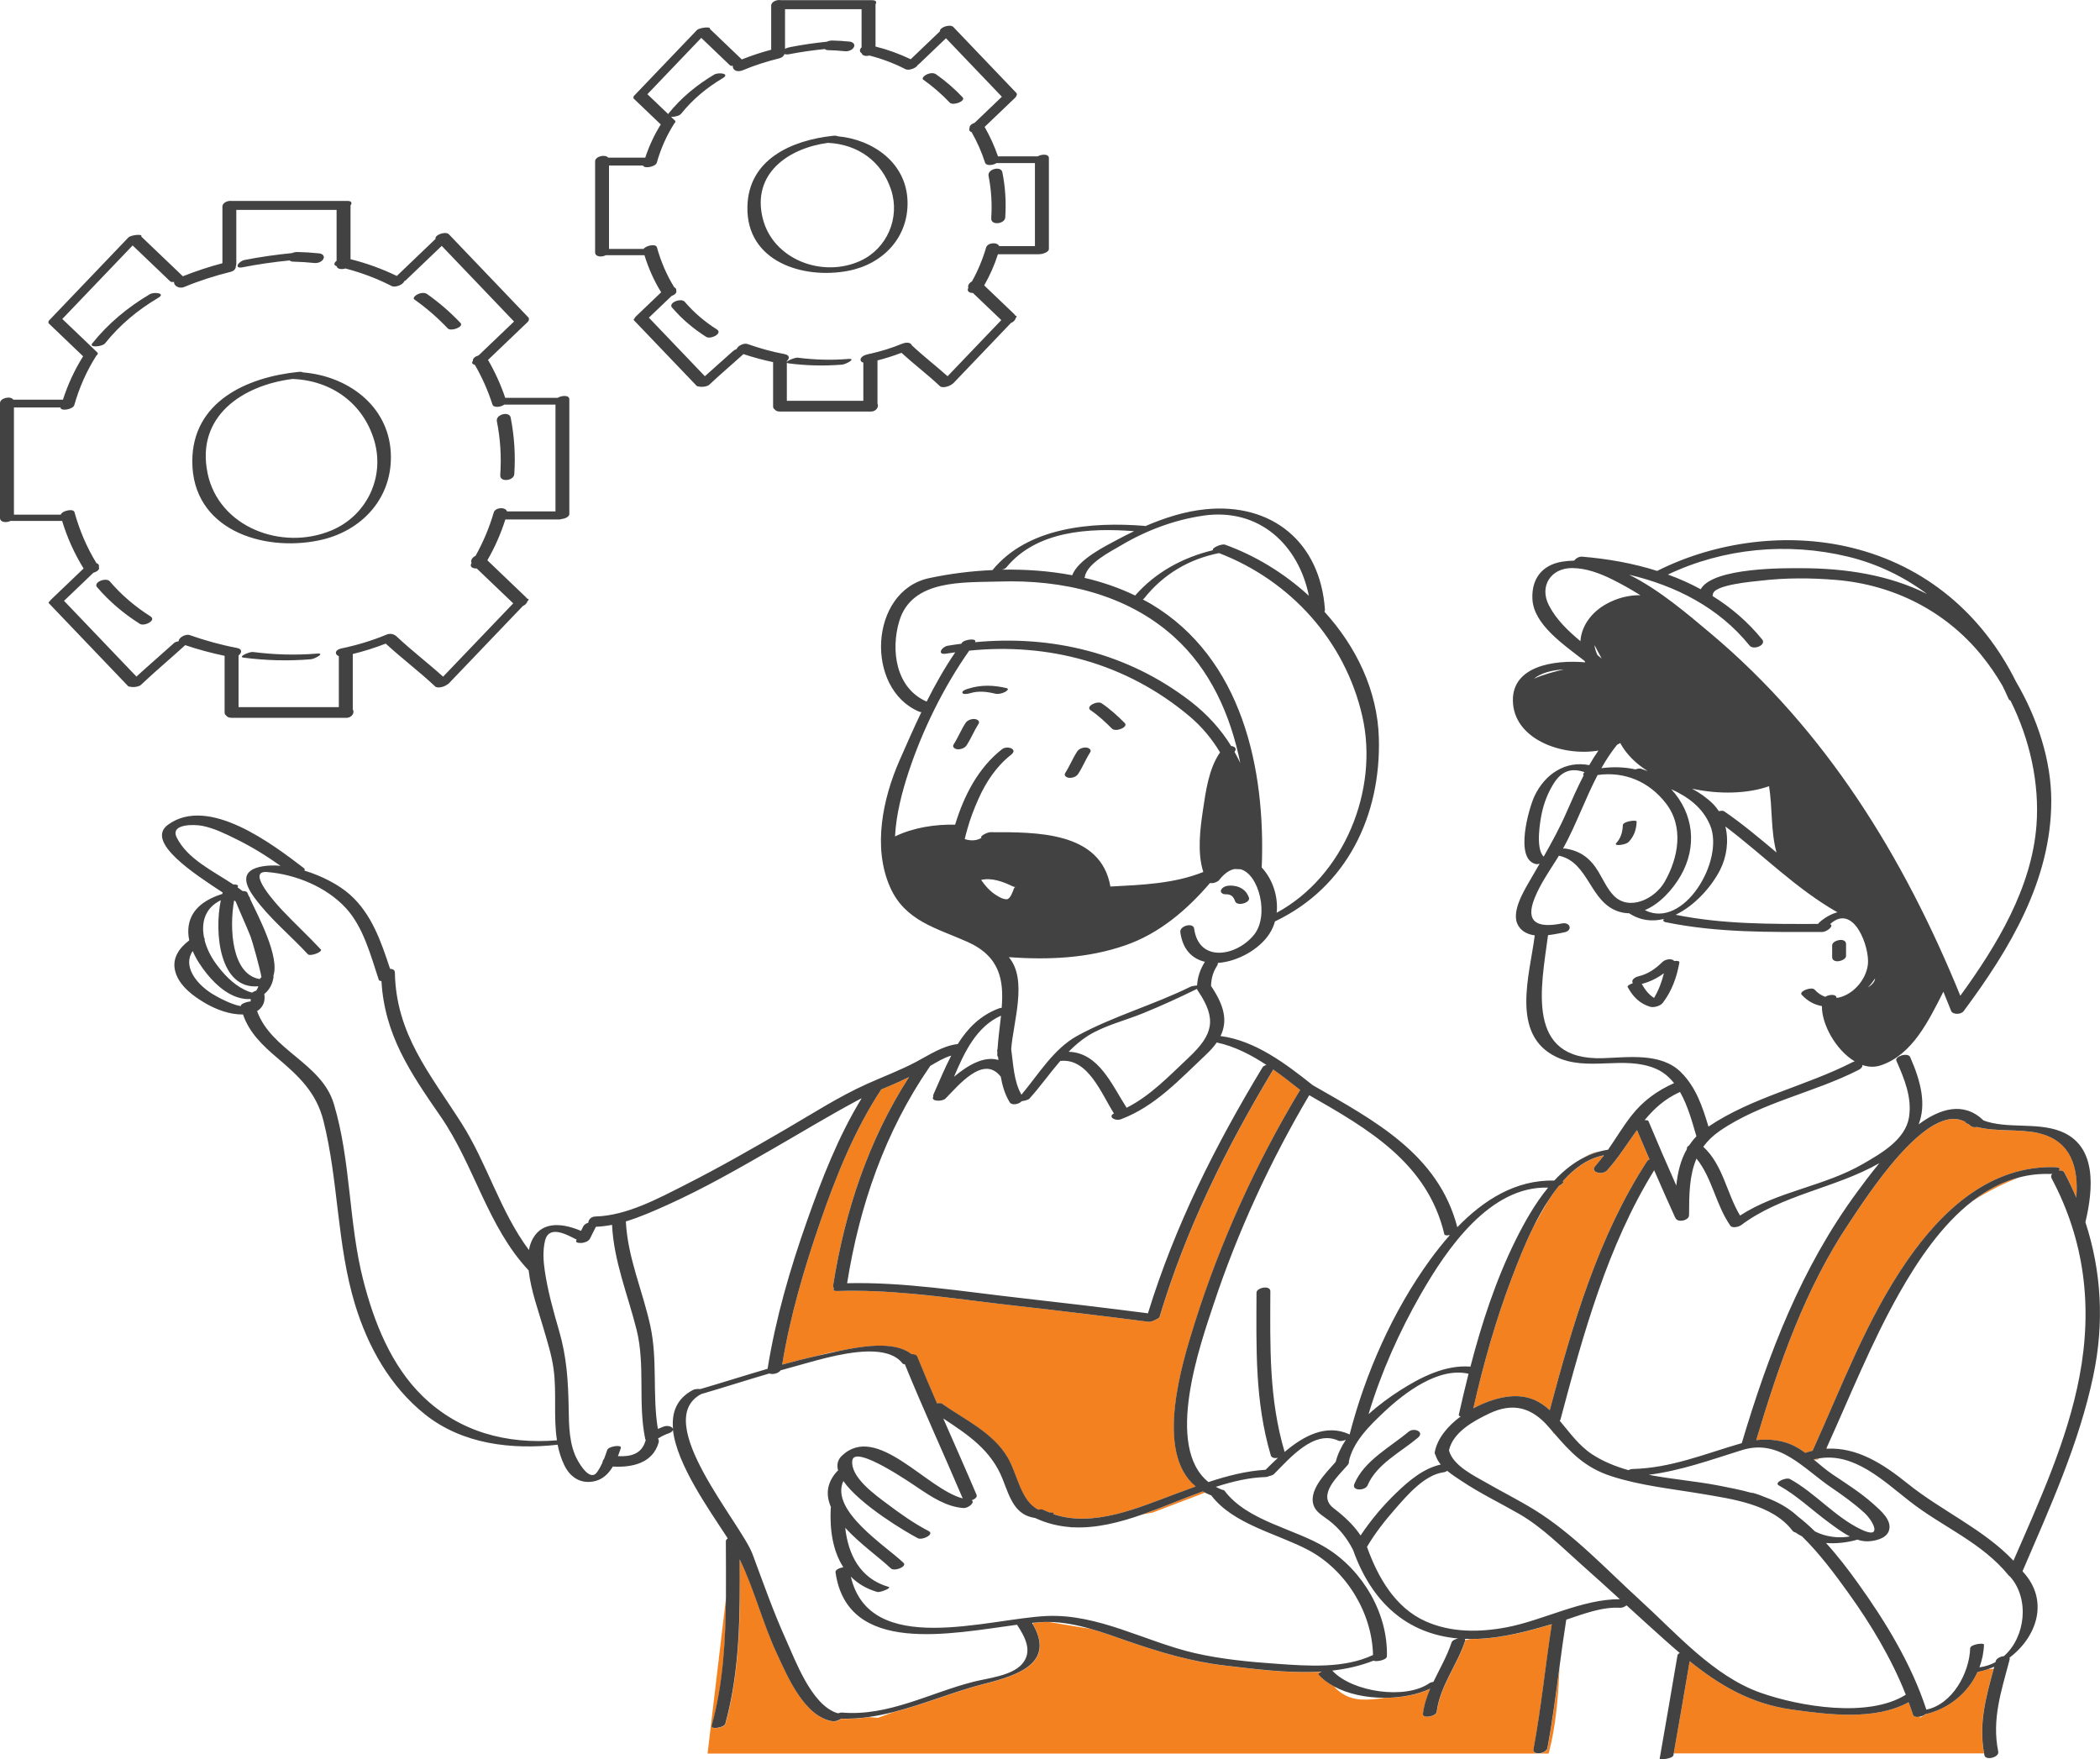<svg xmlns="http://www.w3.org/2000/svg" id="Layer_2" viewBox="0 0 441.41 369.78"><defs><style>.cls-1{fill:#424242;}.cls-2{fill:#f48120;}</style></defs><g id="Layer_1-2"><path id="color_2" class="cls-2" d="M326.61,301.19l-.04.2s-.07-.19-.23-.51c.09.1.18.21.27.31ZM344.02,237.64c-1.99,2.75-3.81,5.71-6.23,8.4-.93,1.04-3.69.43-2.45-.95.56-.62,1.07-1.27,1.57-1.92l.04-.27c-3.23.65-6.03,2.68-8.46,5.41.34.2-.16.62-.8.94-.75.92-1.46,1.91-2.14,2.94-1.03,1.73-2.13,3.69-3.24,5.72-1.92,3.87-3.41,7.76-4.53,10.7-3.4,8.92-5.98,18.12-8.09,27.42,2.71-1.47,5.65-2.4,8.11-2.54,3.52-.2,5.93,1.07,7.95,2.92,4.82-18.05,10.21-36.59,20.48-52.35.09-.14.27-.26.49-.36-.88-2.05-1.76-4.09-2.63-6.15l-.07.08ZM333.05,243.23c.97-.48,1.99-.89,3.05-1.18-.7.08-1.75.37-3.05,1.18ZM424.49,247.46c-3.62.92-6.9,2.69-9.88,4.99,3.61-2.3,7.07-3.93,9.88-4.99ZM383.86,304.52c.06,0,.11,0,.17-.01l-.02-.32c-.05.11-.1.22-.15.33ZM382.38,306.53c-.38.06-.76.14-1.14.24.5.05.83.04.83.04l.31-.27ZM428.25,238.13c-3.99-.85-8.64-.21-12.67-1.23-.52.1-1.04.05-1.34-.23-.14-.13-.28-.23-.42-.35-.2-.08-.41-.17-.6-.26-.06-.03-.05-.08.01-.15-7.96-4.8-21.15,16.11-24.45,21.01-9.35,13.88-14.86,29.86-19.63,45.8,1.88-.23,3.75-.14,5.7.35,1.77.45,3.25,1.31,4.62,2.31.52-.17,1.02-.32,1.53-.44,6.16-13.55,11.38-27.7,19.91-40.01,7.36-10.61,17.54-20.07,31.27-19.59.91.03.91.35.56.67.5-.07.98.04,1.18.41.93,1.74,1.77,3.51,2.52,5.29.5-6.12-.98-12.06-8.18-13.6ZM322.35,367.68c1.63-8.71,2.48-17.53,3.85-26.28-5.02,1.48-10.19,2.86-15.43,3.09-.57.02-1.13.02-1.68.02l-1.06.23s0,.08-.02.12c-1.69,5.16-5.31,9.5-6,15-.12.93-3.03,1.48-2.89.39.23-1.87.81-3.6,1.53-5.28-2.7,1.26-6.13,1.91-9.61,1.91-1.73.27-3.46.43-4.97.34-2.7-.16-4.52-1.45-5.69-2.76-1.23-.67-2.32-1.46-3.17-2.42-.14-.15.09-.38.46-.58-.15-.02-.33-.04-.52-.06-6.62.34-13.48-.58-19.72-1.31-7-.82-13.5-2.76-20.15-5.05-2.63-.9-5.31-1.89-8.03-2.66-2.79-.46-6.31-1.04-8.77-1.44-.57,0-1.14,0-1.72.04-.49.03-1.01.08-1.54.13-.03.09-.07.18-.1.28,4.64,8-2.72,10.68-10.02,12.51-6.44,1.62-12.8,4.34-19.32,5.99l-3.24,1.18s-.77-.04-1.93-.14c-1.89.27-3.8.4-5.73.35-.54.34-1.3.62-1.71.56-6.06-.83-9.65-9.54-11.88-14.33-2.95-6.33-4.72-13.42-7.76-19.7.06,11.6.06,23.28-3.03,34.54-.23.83-3.1,1.26-2.88.45,2.44-8.87,2.93-18.01,3.01-27.15l-3.9,32.93h176.79c.2-.77.39-1.54.56-2.32,1.11-5.19,1.49-10.5,1.74-15.83-.76,5.69-1.48,11.39-2.54,17.03-.23,1.23-3.19,1.63-2.93.25ZM176.25,360.08c-.16-.03-.32-.06-.48-.1.13.05.27.08.41.12.02,0,.05-.01.07-.02ZM417.86,350.85c-.71.25-1.44.44-2.19.58-1.97,4.36-5.92,7.63-10.68,8.81-.84.48-1.43.81-1.43.81v-.23c-.65.13-1.31.06-1.45-.38-.28-.88-.6-1.76-.93-2.64-7.18,3.88-16.85,2.6-24.51,1.54-8.63-1.2-15.19-5.09-21.51-10.17-1.11,6.46-2.2,12.93-3.35,19.38h65.22c-1.17-6.27.39-11.79,2.01-17.79l-1.2.09ZM176.35,283.98c4.42-.95,10.23-1.88,13.88-.15.08,0,.13-.01.13-.01l.04.09c.42.21.81.45,1.16.74.54-.04,1.05.1,1.22.52,1.33,3.3,2.73,6.57,4.15,9.83.42-.09.8-.1,1.02.05,4.78,3.36,10.73,6.06,13.81,11.29,2.11,3.59,2.74,9.19,6.48,11,.4-.09.77-.1,1.01.02.41.21.83.37,1.24.54.18.01.35.04.54.04.46,0,.5.12.32.29,8.51,2.93,18.06-1.37,26.06-4.34,1.31-.49,2.62-.97,3.94-1.45-8.74-7.2-2.85-25.96-.15-34.54,5.33-16.88,12.84-33.44,21.97-48.61.04-.06.1-.12.17-.18,0,0-.01,0-.02-.01-.04-.02-.08-.04-.11-.06-1.77-1.41-3.63-2.86-5.56-4.23-9.96,16.59-18.29,33.37-23.89,51.98-.06.2-.33.38-.67.51-.53.32-1.24.58-1.64.53-9.33-1.2-18.67-2.33-28.02-3.38-5.42-.61-10.93-1.36-16.46-1.98l-5.55-.56c-5.15-.46-10.31-.72-15.4-.55-.83.03-.94-.26-.72-.59-.15-.14-.22-.33-.18-.59,2.46-15.56,7.42-30.54,15.95-43.79-1.41.69-2.82,1.35-4.27,1.95-.52.22-1.04.43-1.56.64-5.61,8.5-9.5,18.23-12.81,27.8-3.39,9.78-6.34,19.81-8.02,30.05,2.3-.64,4.61-1.23,6.95-1.75,1.74-.47,3.5-.88,5.02-1.12ZM225.52,321.01c-.15,0-.3-.02-.45-.03l.21.07.24-.05ZM242.32,317.91l10.98-4.18c-.16-.08-.31-.17-.46-.25-4.19,1.52-8.42,3.34-12.65,4.83l2.13-.39Z"></path><path id="color_1" class="cls-1" d="M201.28,157.49c-.5-.03-1.22-.42-.83-1.02.93-1.45,1.56-3.06,2.5-4.5.39-.6,1.21-.88,1.9-.84.5.04,1.22.42.83,1.02-.93,1.45-1.56,3.06-2.5,4.5-.39.6-1.21.88-1.9.84ZM224.74,163.49c.69.05,1.51-.23,1.9-.84.94-1.44,1.57-3.05,2.5-4.5.39-.6-.33-.99-.83-1.02-.69-.05-1.51.23-1.9.84-.94,1.44-1.57,3.05-2.5,4.5-.39.6.33.99.83,1.02ZM340.43,177.61c.59-.06,1.51-.23,1.94-.68,1.12-1.18,1.61-2.65,1.64-4.26,0-.41-2.88-.03-2.9.77-.03,1.36-.41,2.73-1.36,3.74-.44.46.38.46.67.43ZM258.61,186.14c-.67,0-1.53.2-1.9.83-.35.59.29.99.82,1,.51,0,.81.02,1.22.24.46.25.7.76.87,1.23.4,1.14,3.29.32,2.9-.77-.63-1.77-2.09-2.51-3.91-2.53ZM386.42,202.04c.52-.05,1.61-.43,1.61-1.12v-2.5c0-.7-.71-.91-1.31-.85-.52.05-1.61.43-1.61,1.12v2.5c0,.7.71.91,1.31.85ZM353,202.3c-.55,3.1-1.57,5.98-3.5,8.5-.48.63-1.86,1.04-2.62.82-2.22-.65-3.69-2.16-4.76-4.18-.11-.21.44-.56,1.1-.79-.05-.06-.08-.13-.1-.21-.17-.63.75-1.11,1.23-1.22,2-.45,3.6-1.56,5.04-2.98.5-.49,1.37-.73,2.05-.55.22.06.38.17.47.3.61-.07,1.14,0,1.09.3ZM349.76,204.56c-1.4,1.03-2.95,1.82-4.67,2.25.66,1.21,1.48,2.24,2.58,2.95.97-1.62,1.63-3.37,2.08-5.2ZM440.03,289.05c-3.02,14.38-9.13,27.79-14.91,41.22,5.77,6.12,2.97,13.87-2.74,18.16.06.11.08.24.03.41-1.73,6.59-3.78,12.49-2.39,19.33.25,1.22-2.66,1.95-2.9.77-.03-.13-.04-.26-.07-.39-1.17-6.27.39-11.79,2.01-17.79.04-.15.08-.29.12-.43-.43.19-.87.37-1.32.52-.71.25-1.44.44-2.19.58-1.97,4.36-5.92,7.63-10.68,8.81-.08.02-.17.04-.25.06-.28.24-.73.43-1.18.52-.65.13-1.31.06-1.45-.38-.28-.88-.6-1.76-.93-2.64-7.18,3.88-16.85,2.6-24.51,1.54-8.63-1.2-15.19-5.09-21.51-10.17-1.11,6.46-2.2,12.93-3.35,19.38-.02.12-.04.24-.06.36-.15.83-2.93.98-2.9.77,1.29-7.24,2.5-14.5,3.75-21.75.03-.2.22-.36.48-.48-1.07-.91-2.14-1.85-3.22-2.81-2.67-2.38-5.31-4.8-7.96-7.21-.4.31-.94.54-1.4.51-3.71-.23-7.66,1.29-11.28,2.5-.53,3.31-.98,6.62-1.42,9.94-.76,5.69-1.48,11.39-2.54,17.03-.23,1.23-3.19,1.64-2.93.25,1.63-8.71,2.48-17.53,3.85-26.28-5.02,1.48-10.19,2.86-15.43,3.09-.57.02-1.13.02-1.69.02-.4,0-.8,0-1.19-.02.08.06.13.15.13.25,0,.04,0,.08-.02.12-1.69,5.16-5.31,9.51-6,15-.12.93-3.03,1.48-2.89.39.24-1.87.81-3.6,1.53-5.28-2.7,1.26-6.13,1.91-9.62,1.91-3.83,0-7.69-.79-10.66-2.42-1.23-.67-2.32-1.46-3.17-2.42-.14-.15.09-.38.46-.58.06-.03.12-.07.19-.1-.24.02-.48.03-.71.04-6.62.34-13.48-.58-19.72-1.31-7-.82-13.5-2.76-20.15-5.05-2.63-.91-5.31-1.89-8.03-2.66-2.88-.82-5.8-1.41-8.77-1.44-.57,0-1.14,0-1.72.04-.49.03-1.01.08-1.54.13-.08,0-.17.02-.25.02.05.09.1.17.15.26,4.64,8-2.72,10.68-10.02,12.51-6.44,1.62-12.8,4.34-19.32,5.99-1.71.43-3.43.79-5.17,1.03-1.89.27-3.8.4-5.73.35-.54.34-1.3.62-1.71.56-6.06-.83-9.65-9.54-11.88-14.33-2.95-6.34-4.72-13.42-7.76-19.7.06,11.6.06,23.28-3.03,34.54-.23.83-3.1,1.26-2.88.45,2.44-8.87,2.93-18.01,3.01-27.15.03-3.9-.01-7.8-.02-11.68,0-.22.16-.42.4-.58-3.84-5.95-10.74-15.51-11.52-22.84-.02.24-.26.51-.82.73-.82.27-1.6.66-2.33,1.12.17.21.24.5.13.88-1.26,4.34-5.63,5.24-9.62,5.01-.93,1.57-2.23,2.83-4.18,3.15-2.77.46-4.88-1.02-6.07-3.55-.65-1.37-1.06-2.77-1.35-4.19-9.7,1.08-20-.1-27.88-6.38-7.33-5.85-12.01-14.24-14.71-23.12-3.82-12.58-3.45-25.85-6.62-38.54-1.49-5.96-5.11-9.36-9.66-13.22-3.14-2.65-5.95-5.35-7.26-9.17-2.75.03-5.53-.99-7.88-2.35-2.51-1.45-5.43-3.59-6.31-6.51-.86-2.85.73-5.1,2.89-6.72-.22-1.04-.28-2.1-.11-3.16.62-3.68,3.76-5.56,7.05-6.6.03-.1.06-.2.09-.3-5.65-3.72-16.48-10.64-11.48-14.26,8.52-6.18,21.98,4.12,28.55,9.14.2.15.21.33.1.51,3.69,1.12,7.25,2.99,9.56,5.04,4.6,4.09,6.57,9.91,8.45,15.61.55.02,1,.24,1.01.76.24,13,7.38,21.28,14.02,31.71,5.41,8.51,8.12,18.56,14.16,26.64.16-.89.43-1.73.85-2.46,2.18-3.82,6.6-3.04,10.1-1.57.16-.31.31-.63.47-.94.2-.4.62-.63,1.06-.77,0-.6.57-1.29,1.5-1.31,6.61-.18,13.29-3.83,19.05-6.75,7.16-3.63,14.13-7.63,21.07-11.67,5.52-3.21,11.01-6.76,16.84-9.39,3.49-1.58,7.04-2.89,10.44-4.69,2.7-1.43,5.51-3.33,8.6-3.73.05,0,.09,0,.14,0,2.05-3.27,4.69-6.02,8.66-7.51.19-.07.39-.11.59-.12.45-5.72-.27-10.79-7.25-13.89-6.49-2.89-13.07-4.37-16.21-11.48-3.69-8.35-1.54-18.6,2.01-26.69,1.48-3.37,2.97-6.76,4.57-10.1-.16,0-.31-.03-.46-.09-11.45-4.8-10.53-25.33,2.05-28.06,4.23-.91,8.75-1.5,13.36-1.7,7.44-9.08,20.93-10.17,31.84-9.3.14.01.22.03.29.06,4.04-1.75,8.29-3.1,12.6-3.54,14.01-1.43,24.2,6.93,25.15,21.15,0,.13-.04.25-.12.37,6.69,7.34,11.16,16.57,11.45,26.56.46,16.28-6.71,31.28-21.72,38.49-.03.02-.07.03-.11.04-.25.89-.62,1.75-1.13,2.55-2.13,3.34-6.74,5.92-10.87,6.19,0,.2-.05.42-.22.67-.83,1.28-1.18,2.66-1.23,4.16,2.69,4.01,3.6,7.24,2,10.54,7.33.96,13.76,5.87,19.38,10.33,0,0,0,0,0,0,12.9,7.4,26.4,14.48,30.39,29.85,5.49-5.67,12.25-10,20.38-9.8,1.86-2,3.97-3.71,6.35-4.9.97-.48,1.99-.89,3.05-1.18.62-.17,1.26-.31,1.91-.41,1.64-2.36,3.1-4.84,4.89-7.13,2.42-3.1,5.39-5.26,8.98-6.86-1.03-1.3-2.28-2.37-3.86-3.04-6.73-2.86-14.36.73-20.98-2.51-9.6-4.7-5.49-17.19-4.44-25.51-1.42-.19-2.69-.76-3.46-2.03-1.62-2.66,1.04-7.08,2.32-9.3.73-1.26,1.45-2.5,2.16-3.73-.31.08-.58.12-.75.08-4.62-.98-1.5-11.79-.34-14.26,2.23-4.76,6.63-7.52,11.52-6.54.6-1.05,1.23-2.07,1.93-3.06-7.69,1.28-17.88-2.4-17.98-10.53-.08-7.15,8.44-8.6,15.23-8.02-.06-.1-.12-.21-.18-.31-4.49-3.49-10.65-7.65-10.94-12.94-.23-4.21,1.95-7.19,6.2-7.9.86-.14,1.71-.21,2.57-.23.35-.47,1.02-.88,1.68-.83,5.34.44,10.69,1.38,15.78,3,.05-.02.09-.05.14-.08,12.29-6.14,27.23-8.07,40.62-4.83,15.68,3.8,27.59,14,34.65,28.17,4.55,7.74,7.44,16.68,7.42,25.14-.03,16.64-8.76,31.13-18.4,44.1-.62.84-2.39.74-2.65-.03,0,0-.01-.02-.01-.02-.53-1.34-1.07-2.67-1.62-4.01-3.1,6.12-6.53,13.29-13.19,15.49-1.28.42-2.58.35-3.84-.08.05.33-.16.7-.77,1.02-9.4,4.81-20.45,6.81-29.22,12.84-1.46,1.01-2.58,2.12-3.45,3.32,4.17,3.84,4.89,9.73,7.73,14.46,7.95-5.15,17.73-6.13,25.9-10.89,3.73-2.17,8.88-5.06,9.62-9.8.65-4.17-1.01-8.1-2.66-11.85-.41-.93,2.44-1.82,2.9-.77,2.26,5.12,3.42,9.91,1.78,14.14,4.55-3.36,9.45-4.83,13.6-.86.01.01.02.02.03.04,4.9,1.82,10.98.35,16,2.2,8.02,2.96,7.03,12.34,5.44,19.12,0,.02-.02.03-.02.05,3.38,10.32,3.99,21.21,1.68,32.19ZM391.77,317.88c-2.11-1.91-4.42-3.57-6.77-5.17-5.92-4-10.97-10.38-18.85-7.91-6.58,2.06-12.87,4.33-19.6,5.19,4.89.94,9.98,1.35,14.54,2.23,2.26.43,4.66.9,7.02,1.55.12,0,.24,0,.33.02.92.25,1.81.58,2.68.94,2.5.93,4.82,2.19,6.73,3.97,1.27.98,2.48,2.05,3.64,3.19,2.24,1.13,4.86,1.49,7.35,1.06-1.69-.86-3.29-2.11-4.61-3.08-3.4-2.5-6.6-5.59-10.31-7.63-1.16-.64,1.52-1.8,2.32-1.36,5.36,2.95,9.43,7.97,15,10.62,4.52,2.15,2.58-1.77.55-3.61ZM432.16,245.35c.91.03.91.35.56.67.5-.07.98.04,1.18.41.93,1.74,1.77,3.51,2.53,5.29.5-6.12-.98-12.06-8.18-13.6-3.99-.85-8.64-.21-12.67-1.23-.52.1-1.04.05-1.34-.23-.14-.13-.28-.23-.42-.35-.2-.08-.41-.17-.6-.26-.06-.03-.05-.08.01-.15-7.96-4.8-21.15,16.11-24.45,21.01-9.35,13.88-14.86,29.86-19.63,45.8,1.88-.23,3.75-.14,5.7.35,1.77.45,3.25,1.31,4.62,2.31.52-.17,1.02-.32,1.53-.44,6.15-13.55,11.38-27.71,19.91-40.01,7.36-10.61,17.54-20.07,31.27-19.59ZM356.6,243.52c-1.51,3.49-1.56,7.55-1.57,11.91,0,1.14-2.46,1.63-2.86.57-.02-.02-.04-.04-.05-.06-1.5-3.31-2.98-6.63-4.42-9.96-9.82,15.89-14.93,34.48-19.69,52.37-.02.1-.09.19-.17.27,2.08,2.44,4,5.22,6.83,7.07,2.31,1.51,4.9,2.55,7.62,3.32.3-.14.6-.24.85-.24,8.04-.19,15.05-3.13,22.64-5.34.11-.03.22-.06.33-.09,5.63-18.86,12.53-36.89,24.27-52.82,1.11-1.51,2.72-3.7,4.65-6.03-9.31,5.29-20.45,6.58-29.06,13.03-.45.33-1.83.71-2.25.12-3.05-4.34-3.81-10.03-7.12-14.11ZM307.04,297.71c-.27-.04-.45-.14-.41-.33.64-2.87,1.32-5.76,2.05-8.63-6.3-1.46-13.42,3.96-17.75,8.03-1.49,1.41-3.11,2.95-4.47,4.67-.07.08-.13.17-.2.25-1.28,1.67-2.31,3.49-2.74,5.49.06.2,0,.45-.26.76-2.03,2.36-6.51,6.32-2.94,9.06,2.25,1.73,4.15,3.48,5.67,5.73,2.15-3.23,4.73-6.29,7.48-8.93,2.67-2.57,5.69-5.15,9.37-5.98-.5-.6-.89-1.27-1.11-2.02-.14-.16-.2-.38-.14-.66.57-2.85,2.72-5.43,5.45-7.44ZM386.21,191.75c-8.64-4.9-15.64-12.07-23.54-18.03.75,3.04.27,6.43-1.13,9.16-1.86,3.62-5.36,7.49-9.33,9.4,9.93,2,19.89,1.95,29.95,1.92.04-.09.12-.2.26-.32,1.06-.96,2.39-1.74,3.79-2.13ZM362.43,170.54c3.84,2.64,7.41,5.64,10.98,8.64-1.23-4.54-.82-9.19-1.56-13.93-4.48,1.6-10.52,1.76-16.19.52,1.58.86,3.06,1.88,4.37,3.17.48.48.9,1.01,1.27,1.56.46-.11.89-.13,1.13.04ZM335.77,137.68c.3.25.6.49.89.74l-1.52-2.85c.09.7.3,1.41.64,2.11ZM336.6,161.46c2.38-.3,4.83-.26,7.15.26.45-.15.9-.24,1.19-.14.46.17.93.33,1.4.5-2.47-1.57-4.5-3.53-5.77-5.9-.21.13-.44.25-.67.36-1.25,1.55-2.33,3.21-3.3,4.92ZM328.54,178.38c.17-.03.32-.05.43-.03,3.23.47,5.34,2.08,7.02,4.89.99,1.65,1.84,3.58,3.18,4.98,3.23,3.37,8.65.75,10.72-2.85,2.89-5.03,4.12-11.57.27-16.53-3.56-4.58-8.7-6.74-14.35-5.94-2.63,5.03-4.53,10.5-7.28,15.49ZM345.75,191.31c8.13,4.11,16.8-10.43,13.71-17.84-1.58-3.77-4.66-5.98-8.17-7.59h0c4.73,5.15,5.49,12.08,1.98,18.19-1.6,2.78-4.3,5.89-7.53,7.23ZM392.6,207.59c.91-.6,1.51-1.26,1.53-1.95-.44.69-.95,1.34-1.53,1.95ZM350.58,120.76c2.38.86,4.69,1.89,6.9,3.09,2.62-4.67,18.16-4.43,21.3-4.42,9.08.02,18.27,1.4,26.28,5.42-4.87-3.63-10.44-6.35-16.64-7.85-12.62-3.05-26.1-1.81-37.84,3.77ZM342.47,120.82c6.4,3.19,12.32,8.31,17.07,12.29,24.26,20.37,40.67,47.1,52.51,76.19,7.67-10.57,15.01-22.65,16.01-35.88.66-8.79-1.41-18.04-5.46-26.15-.18-.08-.33-.2-.4-.37-.41-.94-.85-1.87-1.3-2.78-1.31-2.25-2.78-4.39-4.39-6.37-7.61-9.36-18.53-14.84-30.52-15.85-5.33-.45-10.73-.47-16.04.17-1.25.15-9.84.82-9.91,2.88,0,.11-.04.22-.08.32,3.89,2.42,7.43,5.43,10.44,9.14.94,1.16-1.81,2.32-2.65,1.28-6.48-8.02-15.54-12.57-25.27-14.88ZM332.2,134.76c.2-3.14,2.28-6.09,5.52-7.85,2.27-1.24,4.71-1.84,7.08-1.8-1.92-1.2-3.88-2.31-5.89-3.31-2.59-1.29-5.55-2.4-8.49-2.4-4.44.01-6.92,3.81-4.85,7.83,1.55,3.01,4.01,5.35,6.62,7.53ZM322.42,142.67c1.89-.86,4.33-1.52,6.3-1.96-2.45.13-4.79.71-6.3,1.96ZM324.47,180.06c1.74-3.05,3.4-6.1,4.84-9.41,1.13-2.58,2.27-5.16,3.56-7.65-.16-.19-.1-.45.2-.69-2.76-.99-4.86-.26-6.52,2.42-1.19,1.91-2.02,4.03-2.48,6.23-.31,1.5-1.39,7.39.41,9.1ZM353.33,225.38c3.15,3.11,4.54,7.27,5.78,11.42,9.27-6.23,20.47-8.51,30.33-13.56.14-.07.27-.11.41-.15-3.89-2.31-6.95-7.73-6.89-11.62-1.53-.26-3-1.01-4.25-2.38-.67-.73,2.09-1.76,2.7-1.09.69.76,1.45,1.24,2.24,1.52.87-.55,2.42-.59,2.38.24,3.17-.42,6.17-3.58,6.59-7.02.43-3.57-2.95-13.02-7.91-8.53-.01.01-.03.02-.05.03.96.32-.65,1.65-1.65,1.65-11.05.02-21.95.19-32.83-2.04-.61-.12-.67-.4-.45-.69-2.43.6-4.94.35-7.29-1.2-.71-.01-1.44-.11-2.17-.35-6.16-1.94-6.25-10.39-12.6-11.75-.17.29-.35.58-.53.87-1.64,2.58-3.42,5.19-4.57,8.04-2.08,5.16.67,6.35,5.74,5.33,1.78-.36,2.32,1.51.5,1.87-.98.2-2.18.45-3.42.59-1.42,10.81-4.89,26.38,11.51,25.86,5.28-.16,12.2-1.23,16.42,2.94ZM345.69,235.46c.41-.04.74,0,.82.21,1.89,4.53,3.85,9.03,5.84,13.52.29-2.76.91-5.39,2.25-7.7-.12-.23.08-.49.43-.72.45-.67.96-1.32,1.55-1.93-.86-2.91-1.79-6.42-3.45-9.32-3.2,1.44-5.49,3.55-7.45,5.94ZM328.49,248.3c.34.2-.16.62-.8.94-.75.92-1.46,1.91-2.14,2.94-1.19,1.82-2.27,3.76-3.24,5.72-1.92,3.87-3.41,7.76-4.53,10.7-3.4,8.92-5.98,18.12-8.09,27.42,2.71-1.47,5.65-2.4,8.11-2.54,3.52-.2,5.93,1.07,7.95,2.92,4.82-18.05,10.21-36.59,20.48-52.35.09-.14.27-.26.49-.36-.88-2.05-1.76-4.09-2.63-6.15,0,0,0,0,0-.01-.02.03-.04.06-.07.09-1.99,2.75-3.81,5.71-6.23,8.4-.93,1.04-3.69.43-2.45-.95.56-.62,1.07-1.27,1.57-1.92.08-.1.15-.2.23-.31-.06.01-.13.02-.19.03-3.23.65-6.03,2.68-8.46,5.42ZM298.68,271.96c-4.55,7.95-8.37,16.48-11.02,25.29,2.17-1.96,4.52-3.66,6.59-4.98,4.32-2.77,9.56-5.45,14.83-5.02,2.38-9.15,5.34-18.22,9.52-26.64,1.83-3.68,4.04-7.63,6.8-10.98-12.23-.41-21.34,12.93-26.72,22.34ZM275.2,230.19c-8.17,13.8-15.06,28.74-20.1,43.94-2.81,8.46-10.41,29.89-1.09,37.39,3.91-1.3,7.89-2.33,12.01-2.59.81-.8,1.67-1.65,2.59-2.5-.66.13-1.34,0-1.49-.51-3.37-11.38-3.04-22.47-3.01-34.2,0-1.09,2.92-1.65,2.91-.31-.04,11.55-.32,22.54,2.99,33.73,0,.02,0,.03,0,.05,3.96-3.34,8.73-5.98,13.64-3.7.01,0,.02.02.03.02,3.33-12.88,9.08-25.92,16.91-36.7,1.29-1.77,2.68-3.53,4.17-5.21-.58.1-1.1.09-1.16-.15-3.53-15-16.03-22.18-28.42-29.26ZM221.33,318.23c8.51,2.93,18.06-1.37,26.06-4.34,1.31-.49,2.62-.97,3.94-1.45-8.74-7.2-2.85-25.96-.15-34.54,5.33-16.88,12.84-33.44,21.98-48.61.04-.06.1-.12.17-.18,0,0-.01,0-.02-.01-.04-.02-.08-.04-.11-.06-1.77-1.41-3.63-2.86-5.57-4.23-9.96,16.59-18.29,33.37-23.89,51.98-.06.2-.33.38-.67.51-.53.32-1.24.58-1.64.53-9.33-1.2-18.67-2.33-28.02-3.38-5.42-.61-10.93-1.36-16.45-1.98-1.85-.21-3.7-.39-5.55-.56-5.15-.46-10.31-.72-15.4-.55-.83.03-.94-.26-.71-.59-.15-.14-.23-.33-.18-.59,2.46-15.56,7.42-30.54,15.95-43.79-1.41.69-2.82,1.35-4.27,1.95-.52.22-1.04.43-1.56.64-5.61,8.5-9.5,18.23-12.81,27.8-3.39,9.78-6.34,19.81-8.02,30.05,2.3-.64,4.61-1.23,6.95-1.75.38-.08.76-.18,1.13-.26,1.04-.22,2.39-.54,3.89-.86,4.42-.95,10.23-1.88,13.88-.15.05.02.11.05.17.08.42.21.81.45,1.16.74.54-.04,1.05.1,1.22.52,1.33,3.3,2.73,6.57,4.15,9.83.42-.09.8-.1,1.02.05,4.78,3.36,10.73,6.06,13.81,11.29,2.11,3.59,2.74,9.19,6.48,11,.4-.09.77-.1,1.01.02.41.21.83.37,1.24.54.18.01.35.04.54.04.46,0,.5.12.32.29ZM249.89,222.26c5.13-4.82,5.91-8.05,1.97-13.91-.05-.07-.08-.13-.13-.2-.04-.06-.06-.12-.09-.17,0-.01-.01-.02-.01-.03,0-.03,0-.07-.02-.1-3.71,1.82-7.48,3.55-11.31,5.11-3.76,1.54-8.23,2.61-11.65,4.77-1.49.94-2.8,2.09-4.03,3.34,6.35.2,9.08,6.95,12.19,11.77,5.07-2.57,8.92-6.68,13.07-10.57ZM260.75,182.71l-1.24-.05c-1.02.18-2.12.88-3.24,2.31-.15.19-.37.33-.62.43-.42.2-.91.28-1.31.2-4.87,5.67-10.67,10.64-17.84,13.11-7.94,2.74-16.18,3.07-24.46,2.48.03.04.06.06.09.1,3.88,4.68.85,13.56.42,19.23.46,3.24.52,6.68,2.15,9.58,3.6-4.29,6.77-9.66,11.74-12.38,7.53-4.12,16.05-6.5,23.78-10.31.26-.13.88-.24,1.4-.28.11-1.81.67-3.42,1.65-4.97-2.61-.61-4.67-2.5-5.17-6.22-.19-1.37,2.72-2.09,2.9-.77.98,7.23,8.84,5.88,12.56,1.35,3.3-4.01,1.08-12.81-2.82-13.82ZM206.22,184.94c.86,1.25,1.91,2.43,3.2,3.23.6.38,1.46.88,2.21.85.75-.04,1.31-1.76,1.49-2.26.05-.12.14-.23.27-.33-.17,0-.33-.04-.46-.1-2.07-1-4.43-1.9-6.71-1.38ZM256.25,116.25c-6.3,1.25-11.74,4.44-15.76,9.53-.06.08-.16.15-.27.22.57.31,1.15.61,1.71.94,19.16,11.41,24.12,34.6,23.28,55.4,2.29,2.46,3.5,6.1,3.14,9.51,14.09-7.62,21.57-25.73,17.99-41.35-3.63-15.81-15.06-28.44-30.09-34.24ZM252.91,108.39c-6.09.88-12.03,3.12-17.32,6.27-2.18,1.29-7.16,3.77-7.59,6.68,0,.04-.02.08-.04.12,3.72.87,7.3,2.1,10.64,3.71,4.32-4.91,10.04-8,16.34-9.52-.29-.49,1.85-1.42,2.57-1.16,6.35,2.29,12.45,6,17.61,10.74-2.14-10.56-10.33-18.56-22.21-16.85ZM210.6,119.74c4.93-.1,9.94.26,14.77,1.17,1.29-3.34,6.9-6.08,9.54-7.5,1.13-.61,2.3-1.19,3.48-1.76-9.35-.72-20.5-.16-26.89,7.65-.16.2-.51.34-.9.44ZM194.77,147.48c1.8-3.58,3.77-7.07,6.02-10.37-.64.09-1.27.17-1.91.28-1.99.34-1.02-1.43.38-1.67.93-.16,1.86-.29,2.8-.41.06-.08.11-.17.17-.25.51-.68,3.26-.98,2.72-.08,16.14-1.53,32.03,2.23,45.27,12.42,3.65,2.81,6.44,5.97,8.56,9.4.74.09,1.28.51.71,1.23.43.77.84,1.54,1.21,2.34-2.06-10.12-6.29-19.67-14.01-26.59-9.98-8.95-23.42-11.97-36.56-11.55-7.58.24-18.43-.55-21.1,8.3-1.85,6.14-.73,14.12,5.74,16.93ZM188.12,175.81c3.83-1.85,8.39-2.57,12.64-2.47,1.85-6.07,4.82-11.92,9.87-15.87,1.06-.83,3.44-.03,1.89,1.18-3.06,2.39-5.26,5.7-6.83,9.22-.92,2.06-1.74,4.15-2.34,6.33-.21.72-.4,1.44-.57,2.17,1.36.43,2.54.33,3.54-.27-.52-.3,1.17-1.18,1.87-1.18,9.51-.01,23.19-.23,25.21,11.42,6.62-.35,13.37-.58,19.53-3.06-1.31-4.02-.66-9.1-.08-12.98.58-3.89,1.22-8.77,3.6-12.15-1.67-2.79-3.78-5.38-6.51-7.67-13.21-11.07-29.52-15.42-46.22-13.72-5.38,7.65-9.84,16.73-12.74,25.52-1.32,4.01-2.62,8.82-2.85,13.53ZM200.55,226.31c2.87-2.4,6.27-4.42,9.32-3.51-.03-.23-.06-.45-.09-.67-.1-.09-.17-.21-.16-.38,0-.2.02-.4.02-.6-.01-.07-.02-.14-.03-.21-.02-.17,0-.33.07-.48.15-2.35.49-4.7.73-6.98-5.2,2.33-7.68,7.67-9.87,12.82ZM199.94,221.88c-1.51.43-3.02,1.34-4.43,2.18-.02.04-.04.08-.07.12-9.41,13.65-14.78,29.24-17.38,45.54,11.95-.29,24.21,1.73,36.04,3.06,9.07,1.02,18.13,2.1,27.19,3.26,5.71-18.48,14.1-35.18,24.1-51.72.12-.21.44-.36.8-.48-3.25-2.15-6.73-3.93-10.44-4.72-.59.85-1.35,1.72-2.3,2.6-5.5,5.16-10.58,10.78-17.79,13.52-1.28.48-2.85-.5-1.52-1.21-2.58-4.03-5.41-11.68-11.24-11.03-.02,0-.02,0-.04,0-2.23,2.59-4.23,5.43-6.49,7.93-.21.23-.96.45-1.61.53-.6.66-2.08.95-2.53.22-1.04-1.7-1.55-3.53-1.88-5.41-.05-.04-.09-.07-.12-.11-3.6-4.42-8.81,2.04-11.48,4.73-.72.72-3.19.62-2.58-.38-.05-.13-.05-.28.04-.48,1.22-2.69,2.35-5.51,3.72-8.13ZM54.96,205.4c-.27-1.68-1.96-7.73-2.3-8.58-.99-2.46-2.11-4.87-3.12-7.33-.09-.08-.2-.16-.32-.25-1.08,5.91-.49,15.66,5.41,16.55.03-.14.15-.27.33-.39ZM42.89,197.1c.14.12.18.27.1.45.43,1.72,1.27,3.45,2.38,4.98,1.56,2.15,3.56,4.29,5.97,5.48.51.25,1.05.5,1.62.61.02,0,.03,0,.05.01.23-.18.53-.32.85-.4.19-.29.35-.6.45-.92-8.18.71-9.32-11.27-7.89-18.09-3.33,1.6-4.18,4.67-3.52,7.88ZM50.62,211.47s0-.02,0-.02c-.09-.43,1.18-.88,2.06-.96.02-.15.02-.33,0-.52-.27.02-.55.04-.85.02-3.35-.2-6.33-2.8-8.34-5.3-1.12-1.39-2.24-3.04-2.99-4.8-2.1,3.1.61,6.79,4.02,8.95.91.57,3.98,2.3,6.09,2.64ZM117.07,302.73c-.77-4.9-.03-10.01-.71-14.98-.41-3.04-1.37-5.91-2.21-8.85-.87-3.04-2.57-7.65-3.03-11.87-8.64-9.19-11.41-22.08-18.48-32.32-6.38-9.23-11.81-17.17-12.46-28.5-.29-.01-.51-.09-.56-.26-1.69-5.07-3.2-11.03-6.92-15.08-4.09-4.45-10.57-7.1-16.56-7.58-4.58-.36,2.08,6.86,3.17,8.02,2.65,2.81,5.49,5.42,8.12,8.25.47.51-2.22,1.55-2.73,1-3.72-4.02-8.09-7.55-11.31-12.01-2.31-3.19-2.57-5.68,1.75-6.45,1.17-.21,2.46-.23,3.81-.12-2.94-2.09-6.05-4.01-9.27-5.59-2.28-1.13-4.66-2.31-7.18-2.81-1.51-.3-6.85-.52-5.34,2.48,2.25,4.49,7.53,6.96,11.89,9.85.61-.04,1.09.09.95.45-.02.05-.04.11-.06.16.36.26.71.52,1.06.78.48-.03.89.07,1.01.38.08.21.19.46.32.74.02.02.05.04.07.07.14.13.18.27.15.41,1.81,3.85,6.29,12.24,4.9,16.25.04.05.06.11.05.18-.21,1.54-.91,2.78-1.95,3.6.29,1.61-.34,2.86-1.51,3.6,2.99,8.27,13.57,10.93,16.13,19.49,3.62,12.07,3.07,24.92,6.19,37.09,2.25,8.77,5.84,17.89,12.45,24.33,7.8,7.59,17.71,10.15,28.27,9.3ZM135.74,302.7c-.06-.07-.1-.15-.12-.26-1.57-7.59.07-15.45-1.83-23.01-1.84-7.32-4.78-14.37-5.14-21.98-1.12.22-2.26.36-3.4.41-.41.83-.83,1.65-1.24,2.48-.29.58-1.06.83-1.66.91-.21.03-1.5.07-1.22-.5.03-.06.06-.12.09-.18,0,0,0,0,0,0-2.06-1.06-5.86-3.22-6.67.27-.47,2.03-.35,4.15-.05,6.2.63,4.3,1.8,8.48,3.01,12.65,1.59,5.45,1.92,10.46,2.02,16.17.06,3.69.05,7.93,1.97,11.23.38.66,2.55,4.44,4.02,2.32.46-.66.81-1.32,1.12-1.99,0-.26.12-.53.33-.78.23-.6.45-1.2.66-1.85.27-.82,3.12-1.2,2.87-.45-.18.56-.38,1.15-.61,1.73,2.54.13,4.95-.35,5.78-3.2.01-.06.04-.11.07-.16ZM145.67,292.15c.37-.19,1.01-.24,1.53-.18,4.73-1.38,9.42-2.89,14.14-4.26,1.7-10.6,4.73-21.04,8.31-31.15,3.11-8.8,6.57-17.72,11.47-25.72-.24.12-.48.23-.71.36-6.06,3.24-11.93,6.81-17.88,10.23-7.21,4.15-14.48,8.32-22.07,11.75-2.84,1.28-5.84,2.62-8.91,3.55.38,7.64,3.52,14.53,5.14,21.93,1.57,7.17.41,14.52,1.59,21.69.38-.16.76-.32,1.19-.49.85-.33,1.82,0,2,.47-.32-3.45.76-6.38,4.21-8.18ZM213.82,341.5c-13.98,1.86-35.73,6.54-38.2-11.05-.07-.48.83-.9,1.64-1.04-2.23-3.43-2.88-7.96-2.64-12.46,0-.05.02-.1.05-.15-1.07-2.45-1-5,1.23-7.49.07-.08.16-.14.27-.2-.32-1.17-.14-2.24.79-3.13,7.34-6.99,17.8,7.03,25.4,8.97-4-9.42-8.3-18.71-12.16-28.19-.23-.01-.41-.07-.5-.18-1.23-1.62-3.32-2.32-5.78-2.48-.52-.03-1.05-.04-1.6-.03-5.52.12-12.25,2.35-15.5,3.2-.92.24-1.83.5-2.74.76-.43.65-1.7.95-2.37.66-4.79,1.4-9.53,2.93-14.32,4.33-10.65,5.67,8.35,27.1,10.79,33.64,2.24,6.02,4.37,12.1,7.02,17.96,1.95,4.29,5.27,13.48,10.55,15.38.13.05.27.08.41.12.02,0,.04-.02.07-.02.31-.1.59-.16.75-.14,9.73.84,18.45-4.13,27.61-6.46,3.05-.78,8.02-1.25,10.21-3.7,2.37-2.65.65-5.75-1.01-8.28ZM288.6,347.84c-.21-8.93-5.69-17.85-13.62-22.05-6.44-3.41-15.78-5.4-20.35-11.44,0,0,0-.02-.01-.02-.47-.18-.92-.38-1.34-.6-.16-.08-.31-.17-.46-.25-4.19,1.52-8.42,3.34-12.65,4.83-4.9,1.72-9.81,2.96-14.66,2.71-.15,0-.3-.02-.45-.03-2.51-.18-5.01-.77-7.48-1.92-4.23-.63-5.23-4.05-6.81-8.12-2.41-6.18-7.37-9.41-12.5-12.8,2.34,5.34,4.71,10.66,6.99,16.03.21.49-.34.94-1.01,1.15.75.47-.71,1.7-1.73,1.64-3.61-.24-6.79-2.39-9.71-4.35-1.01-.67-13.23-9.14-13.66-5.62-.43,3.54,4.94,7.29,7.34,9.1,2.77,2.09,5.64,4.12,8.72,5.72,1.29.67-1.35,1.98-2.28,1.5-2.28-1.18-12.15-6.98-15.66-12.02-2.88,6.25,9.05,13.72,12.65,17.2.8.78-1.93,1.88-2.69,1.15-2.25-2.17-6.5-5.16-9.57-8.52.63,5.57,3.08,10.68,9.12,12.42.74.21-1.77,1.23-2.4,1.06-2.31-.67-4.12-1.79-5.54-3.22,3.97,17.08,28.74,8.85,41.13,8.28,10.91-.5,20.75,5.39,31.14,7.79,5.64,1.3,11.56,1.86,17.34,2.26,6.53.46,14.07,1.02,20.16-1.86ZM306.56,344.4c-10.86-.94-18.23-7.64-22.13-18.55-.05-.06-.08-.12-.09-.2-1.25-2.38-2.83-4.4-4.99-6.06-.96-.74-2.37-1.53-2.98-2.63-1.85-3.37,2.37-7.37,4.39-9.69.4-1.6,1.15-3.15,2.12-4.63-.57.22-1.22.34-1.55.18-5.13-2.39-10.27,3.74-13.55,7.02-.18.18-.54.32-.94.4-.27.12-.54.21-.77.22-3.46.09-6.97.92-10.51,2.06.42.23.87.44,1.34.62.21.01.38.07.47.18,4.89,6.48,14.73,7.94,21.38,12.02,7.68,4.71,13.01,13.78,12.77,22.81-.02.8-2.34,1.2-2.81.9-2.77,1.1-5.68,1.75-8.68,2.09,4.22,4.56,15.44,6.15,20.43,2.64.14-.1.47-.2.84-.28,1.31-2.73,2.86-5.37,3.81-8.27.13-.42.79-.72,1.44-.85ZM340.48,336.14c-2.62-2.4-5.25-4.79-7.91-7.14-4.26-3.77-8.31-7.94-13.27-10.8-4-2.3-8.2-4.32-12.04-6.88-.97-.64-2.07-1.35-3.06-2.16-.23.15-.51.27-.81.31-3.97.55-7.59,4.79-10.08,7.64-2.2,2.51-4.29,5.15-5.98,8.03,2.27,6.33,5.9,12.79,12.34,15.65,5.37,2.39,11.3,2.33,16.98,1.26,7.67-1.44,15.9-5.96,23.82-5.91ZM370.1,355.81c8.13,2.87,22.63,5.36,30.49.4-3-7.59-7.35-14.82-12.05-21.36-2.78-3.87-6-8.23-9.75-11.91-.48-.24-.94-.52-1.38-.83-.27-.06-.5-.18-.66-.4-4.23-5.52-12.68-6.64-19.07-7.72-6.32-1.07-12.87-1.72-18.99-3.71-5.59-1.82-8.52-4.97-12.08-9.09-.09-.1-.18-.2-.27-.31-.28-.32-.56-.65-.85-.98-3.49-4.05-7.46-5.17-12.4-2.82-3.27,1.55-7.67,3.91-8.52,7.77.83,3.22,5.28,5.33,7.87,6.82,3.34,1.92,6.8,3.65,10.08,5.67,8.16,5.02,15.16,12.57,22.21,19,7.6,6.92,15.41,15.96,25.36,19.47ZM422.51,331.38s-.02-.01-.04-.02c0,0-.02,0-.02-.01-.03-.02-.06-.04-.08-.06-.05-.04-.09-.07-.13-.12,0,0,0,0,0,0-5.7-7.02-13.87-10.16-20.83-15.61-5.59-4.37-11.66-10.24-19.03-9.03-.38.06-.76.14-1.14.24,0,0,0,0-.01,0,1.27,1.05,2.51,2.15,3.9,3.09,2.95,1.99,6.03,3.91,8.68,6.3,1.44,1.3,4.06,3.45,3.19,5.69-.63,1.61-3.03,2.11-4.53,2.12-.69,0-1.39-.13-2.08-.36-.07.02-.11.05-.19.07-2.02.56-4.23.81-6.38.64,2.45,2.69,4.65,5.58,6.62,8.32,5.85,8.14,11.34,17.12,14.47,26.71,5.5-1.14,9.05-7.73,9.21-12.9.03-.84,2.91-1.21,2.9-.77-.05,1.68-.4,3.28-.95,4.78,1.23-.17,2.36-.54,3.36-1.09.02-.08.04-.15.06-.23.15-.57.98-.96,1.73-1.04,4.55-4.03,5.42-12.06,1.28-16.72ZM431.24,247.67c-.19-.35-.1-.68.12-.96-.14.03-.27.05-.39.05-2.27-.08-4.43.17-6.48.7-3.62.92-6.9,2.69-9.88,4.99-6.5,5.02-11.55,12.58-15.42,19.42-5.87,10.4-10.26,21.46-15.18,32.31-.05.11-.1.22-.15.33.06,0,.11,0,.17-.01,6.23-.31,11.64,3.06,16.9,7.3,7.18,5.79,15.92,9.55,22.29,16.24,5.45-12.54,11.33-25.26,13.88-38.74,2.76-14.54,1.12-28.51-5.87-41.64ZM296.11,300.91c-3.9,3.28-9.35,6.07-11.43,10.99-.64,1.52,2.27,1.48,2.77.32,1.88-4.47,7.02-7.02,10.57-10.01,1.51-1.26-.82-2.21-1.91-1.29ZM229.26,149.3c1.64,1.11,3.07,2.45,4.47,3.85.79.79,3.54-.32,2.68-1.18-1.52-1.52-3.08-2.95-4.86-4.15-.87-.59-3.52.65-2.28,1.49ZM203.87,145.72c1.8-.56,3.54-.34,5.35.09.65.15,1.44-.07,2.03-.36.24-.12,1-.65.34-.81-2.68-.64-5.33-.74-7.98.09-.27.08-1.45.4-1.32.88.12.47,1.31.19,1.58.1ZM94.11,69.02c.7.73,3.45-.33,2.69-1.13-2.13-2.25-4.46-4.27-6.99-6.06-.56-.4-1.32-.28-1.92-.03-.25.1-1.33.76-.77,1.16,2.53,1.79,4.86,3.81,6.99,6.06ZM105.15,99.87c-.1,1.57,2.85,1.2,2.95-.19.27-4.01.02-7.97-.76-11.91-.28-1.42-3.19-.67-2.9.78.75,3.75.97,7.5.71,11.32ZM66.62,137.38c-4.51.37-8.99.23-13.48-.34-.63-.08-3.34,1.02-1.88,1.2,4.7.6,9.39.72,14.1.33.76-.06,3.16-1.34,1.25-1.19ZM31.64,129.56c-3.22-2.04-6.09-4.47-8.57-7.37-.77-.9-3.54.2-2.67,1.22,2.59,3.03,5.62,5.58,8.98,7.71.96.61,3.57-.73,2.26-1.56ZM31.49,61.84c-4.62,2.74-8.74,6.14-12.1,10.34-.77.96,2.13.7,2.68,0,3.12-3.9,6.9-7.04,11.19-9.58,1.68-.99-.89-1.29-1.77-.76ZM51.04,56.17c3.25-.64,6.53-1.1,9.83-1.43.18.15.42.24.66.25,1.52.04,3.04.13,4.56.29.68.07,1.56-.22,1.89-.87.33-.64-.28-1.1-.87-1.15-1.52-.16-3.04-.26-4.56-.29-.38,0-.81.06-1.18.23-3.33.33-6.64.79-9.93,1.44-1.33.26-2.41,1.93-.41,1.54ZM40.42,96.95c.02-12.48,11.4-17.67,22.31-18.78.51-.05.81,0,.97.11,9.23.74,17.88,6.84,18.44,16.81.52,9.45-6.01,16.61-15.08,18.49-11.96,2.48-26.66-2.35-26.64-16.63ZM43.62,99.44c2.35,11.38,15.66,16.42,26.07,12.04,7.34-3.08,11.23-11.08,9-18.79-2.28-7.87-8.95-12.68-17.07-13.03-.04,0-.07,0-.11-.01-10.57,1.33-20.35,7.87-17.88,19.79ZM38.89,135.64c-3.07,2.8-6.25,5.46-9.27,8.32-.42.39-1.63.56-2.25.38-.2,0-.36-.04-.45-.13-5.56-5.81-11.12-11.62-16.67-17.44-.1-.11.01-.26.24-.42.04-.1.1-.19.2-.28,2.29-2.19,4.59-4.39,6.88-6.58-1.94-3.14-3.44-6.47-4.51-10H2.22c-.86.43-2.22.35-2.22-.64v-24.13c0-1.06,2.23-1.57,2.8-.71h10.43c1.04-3.21,2.44-6.26,4.24-9.12-2.4-2.29-4.79-4.58-7.19-6.88-.12-.12-.14-.25-.06-.39-.04-.07-.02-.15.09-.26,5.56-5.81,11.12-11.62,16.67-17.44.5-.53,3.12-.83,2.71-.21,2.92,2.79,5.83,5.58,8.75,8.36,2.71-1.08,5.48-1.99,8.31-2.74v-11.92c0-.82,1.14-1.3,2-1.17.04,0,.08-.01.12-.01h24.13c.98,0,1.03.47.68.94v11.31c3.37.84,6.61,2.02,9.73,3.52,2.71-2.6,5.43-5.19,8.14-7.79-.26-.82,2.11-1.69,2.81-.96,5.56,5.81,11.12,11.62,16.67,17.44.15.15.18.31.13.47.02.15-.06.34-.31.58-2.76,2.64-5.51,5.27-8.27,7.91,1.47,2.54,2.68,5.19,3.62,7.98.04,0,.09-.01.12-.01h10.91c.82-.52,2.44-.63,2.44.31v24.13c0,.53-.84.95-1.61,1.03-.18.06-.36.1-.52.1h-11.32c-.95,3-2.21,5.85-3.78,8.58,2.7,2.58,5.4,5.16,8.09,7.74.1.1.17.2.23.3.33.05.48.18.24.43-.05.05-.1.1-.15.15-.09.42-.48.78-.95.99-5.19,5.43-10.39,10.86-15.58,16.29-.07.07-.17.14-.3.2-.61.51-2.06.88-2.55.42-3.34-3.15-7.02-5.9-10.39-9.01-2.26.88-4.57,1.61-6.93,2.19v11.64c.45.65-.15,1.77-1.35,1.77h-24.13c-.6,0-.97-.21-1.14-.5-.19-.12-.32-.31-.32-.58v-11.95c-2.81-.59-5.57-1.33-8.29-2.25-.02.02-.03.04-.05.06ZM37.57,134.78c-.11-.7,1.43-1.6,2.3-1.29,3.24,1.14,6.55,2.06,9.93,2.7,1.23.23,1.01,1.07.34,1.58v10.86h21.08v-10.73c-.9-.27-.9-1.31.51-1.6,3.27-.68,6.44-1.63,9.52-2.91.66-.28,1.4-.15,1.77.15.09.03.17.07.23.13,3.17,2.99,6.65,5.64,9.89,8.56,4.91-5.14,9.82-10.27,14.74-15.41-2.56-2.44-5.11-4.89-7.67-7.33-.85.03-1.59-.35-1.1-1.15,0,0,0-.01.01-.02-.27-.6.2-1.19.84-1.49,1.61-2.88,2.89-5.91,3.82-9.1.32-1.1,2.46-1.24,2.79-.24h10.19v-22.44h-10.76c-.75.54-2.25.72-2.5-.05-.93-2.91-2.16-5.68-3.69-8.32-.49-.1-.76-.37-.41-.81-.1-.52.52-.97,1.2-1.17,2.48-2.37,4.97-4.75,7.45-7.12-5.07-5.3-10.13-10.6-15.2-15.9-2.52,2.41-5.03,4.81-7.55,7.22-.09.09-.21.16-.35.22-.14.67-1.85,1.4-2.62,1-3.11-1.6-6.35-2.8-9.72-3.69-.78.24-1.72.16-1.84-.48-.73-.22-.54-.73-.02-1.14v-10.69h-21.08v11.43c0,.14-.04.26-.1.38.03.49-.3,1.02-1.1,1.21-3.33.83-6.58,1.86-9.75,3.18-1.11.46-2.26-.32-2.12-1.07-.36.05-.67.03-.82-.11-2.63-2.52-5.27-5.04-7.9-7.55-4.93,5.15-9.85,10.3-14.78,15.45,2.45,2.34,4.9,4.69,7.35,7.03.21.2.1.44-.18.66-2.07,3.24-3.6,6.71-4.65,10.41-.27.94-2.91,1.36-2.91.5H2.93v22.53h9.84c.26-.81,2.65-1.37,2.89-.51,1.05,3.78,2.56,7.36,4.61,10.7.43.13.63.47.5.82.28.5-.39.99-1.14,1.21-2.06,1.97-4.11,3.93-6.17,5.9,5.07,5.31,10.15,10.61,15.22,15.92,2.6-2.38,5.28-4.67,7.89-7.04.2-.19.58-.32,1-.39ZM199.64,21.57c.7.73,3.45-.33,2.69-1.13-1.69-1.78-3.53-3.38-5.54-4.8-.56-.4-1.32-.28-1.92-.03-.25.1-1.33.77-.77,1.16,2,1.42,3.85,3.02,5.53,4.8ZM208.36,45.89c-.1,1.57,2.85,1.2,2.94-.19.21-3.19.02-6.35-.61-9.49-.28-1.42-3.19-.67-2.9.77.59,2.95.76,5.9.56,8.9ZM141.27,64.65c2.06,2.41,4.48,4.45,7.15,6.15.96.61,3.57-.73,2.26-1.56-2.54-1.6-4.79-3.52-6.75-5.8-.77-.9-3.54.2-2.67,1.22ZM157.1,43.47c.2-9.98,9.27-13.99,18.02-14.93.48-.05.78,0,.94.1,7.4.67,14.48,5.56,14.7,13.69.2,7.6-5.18,13.2-12.49,14.6-9.5,1.81-21.4-1.94-21.17-13.45ZM160.33,45.92c2.15,8.63,12.56,12.58,20.55,8.89,5.58-2.58,8.34-9,6.44-14.87-1.94-6-6.98-9.61-13.25-9.91-.02,0-.04,0-.06,0-8.34,1.12-16.03,6.49-13.68,15.9ZM125.09,53.01v-19.11c0-1.03,2.13-1.54,2.75-.76h7.79c.81-2.45,1.89-4.79,3.26-6.98-1.88-1.8-3.77-3.6-5.65-5.4-.12-.11-.13-.24-.07-.37-.03-.06,0-.15.1-.25,4.4-4.6,8.81-9.21,13.21-13.81.49-.52,3.02-.82,2.74-.25,2.23,2.14,4.47,4.27,6.7,6.41,2.02-.8,4.08-1.48,6.18-2.04V1.19c0-.84,1.21-1.32,2.07-1.15,0,0,.01,0,.02,0h19.11c.92,0,1.01.42.73.86,0,0,0,.01,0,.02v8.86c2.56.64,5.02,1.54,7.4,2.67,2.05-1.96,4.09-3.91,6.14-5.87-.14-.81,2.14-1.61,2.82-.9,4.4,4.6,8.8,9.21,13.2,13.81.2.2.19.42.06.62-.04.13-.1.26-.23.39-2.15,2.06-4.31,4.12-6.46,6.18,1.13,1.97,2.07,4.03,2.81,6.18h8.35c.84-.48,2.35-.55,2.35.36v19.11c0,.39-.45.72-1,.9-.36.14-.76.21-1.11.21h-8.6c-.73,2.29-1.7,4.47-2.89,6.55,2.1,2.01,4.19,4.01,6.29,6.01.11.11.19.22.24.33.28.06.4.19.18.42-.03.03-.06.06-.09.1-.07.45-.5.85-1.01,1.05-4.04,4.22-8.07,8.44-12.1,12.66-.05.05-.13.1-.22.15-.57.52-2.09.94-2.59.46-2.6-2.45-5.45-4.6-8.09-7.01-1.65.63-3.33,1.16-5.04,1.6v9.06c.35.66-.24,1.69-1.4,1.69h-19.1c-.58,0-.94-.2-1.13-.48-.19-.12-.31-.31-.31-.58v-9.33c-2.11-.45-4.19-1.01-6.24-1.69-2.37,2.16-4.83,4.22-7.16,6.43-.42.4-1.64.56-2.26.37-.18,0-.32-.04-.41-.13-4.4-4.6-8.8-9.21-13.21-13.81-.09-.09-.01-.22.15-.35.04-.12.11-.25.23-.37,1.79-1.71,3.58-3.42,5.37-5.13-1.51-2.45-2.67-5.05-3.51-7.8h-8.11c-.86.46-2.27.39-2.27-.62ZM135.18,34.79h-7.17v17.53h7.27c.5-.71,2.58-1.15,2.8-.35.83,2.98,2.02,5.79,3.64,8.41.34.14.5.43.42.73.19.44-.34.87-.99,1.11-1.59,1.52-3.17,3.03-4.76,4.55,3.92,4.1,7.85,8.21,11.77,12.31,1.96-1.79,3.98-3.51,5.94-5.3.2-.18.47-.32.74-.42.2-.65,1.51-1.33,2.29-1.05,2.54.9,5.14,1.62,7.79,2.12,1.15.22,1.03.96.47,1.47v.18c.23-.38,1.81-.96,2.27-.9,3.53.45,7.05.56,10.61.27,1.91-.16-.48,1.13-1.25,1.19-3.76.31-7.49.22-11.23-.26-.23-.03-.35-.08-.4-.15v8.02h16.08v-8.04c-.27-.06-.49-.19-.57-.47-.17-.62.77-1.1,1.23-1.2.07-.02.14-.03.22-.05.2-.08.41-.13.63-.15,2.26-.52,4.47-1.19,6.61-2.08.53-.22,1.48-.43,1.94.09.06.07.1.14.11.21,2.42,2.28,5.06,4.31,7.54,6.52,3.76-3.93,7.52-7.87,11.29-11.8-1.98-1.9-3.97-3.79-5.95-5.69-.77-.02-1.37-.38-.98-1.09-.18-.53.21-1.05.76-1.35,1.25-2.25,2.24-4.61,2.97-7.1.31-1.07,2.34-1.24,2.76-.32h7.51v-17.45h-8.08c-.77.49-2.18.63-2.41-.11-.72-2.23-1.66-4.36-2.82-6.4-.46-.14-.61-.49-.43-.85-.08-.48.45-.9,1.08-1.12,1.9-1.82,3.81-3.65,5.71-5.47-3.92-4.1-7.83-8.19-11.75-12.29-1.89,1.81-3.78,3.62-5.67,5.42-.07.07-.16.11-.24.17-.27.64-1.86,1.28-2.6.91-2.42-1.24-4.93-2.18-7.55-2.87-.72.18-1.52.08-1.66-.48-.43-.23-.49-.75-.12-1.14.03-.03.07-.05.1-.07V1.93h-16.09v8.34c.36-.21.83-.32,1.15-.38,2.53-.5,5.07-.86,7.63-1.12.38-.19.82-.26,1.22-.25,1.21.03,2.41.1,3.61.23.58.06,1.19.51.87,1.15-.33.65-1.21.94-1.89.87-1.2-.13-2.4-.21-3.61-.23-.23,0-.46-.09-.64-.23-2.55.26-5.09.62-7.6,1.11-.18.04-.57.04-.87-.06-.1.38-.44.74-1.07.9-2.61.65-5.16,1.45-7.64,2.49-.62.26-1.53.37-1.98-.27-.14-.2-.17-.42-.14-.63-.27.02-.51-.01-.63-.13-2.01-1.92-4.01-3.84-6.02-5.76-3.77,3.95-7.55,7.9-11.32,11.84,1.45,1.39,2.9,2.77,4.35,4.16,0,0,0-.02.02-.02,2.69-3.36,5.98-6.08,9.68-8.27.88-.52,3.46-.23,1.77.77-3.36,1.99-6.32,4.46-8.77,7.51-.31.38-1.35.64-2.07.62.27.25.53.51.8.76.19.18.11.4-.12.61-1.64,2.57-2.85,5.31-3.68,8.24-.26.9-2.68,1.33-2.9.61Z"></path></g></svg>